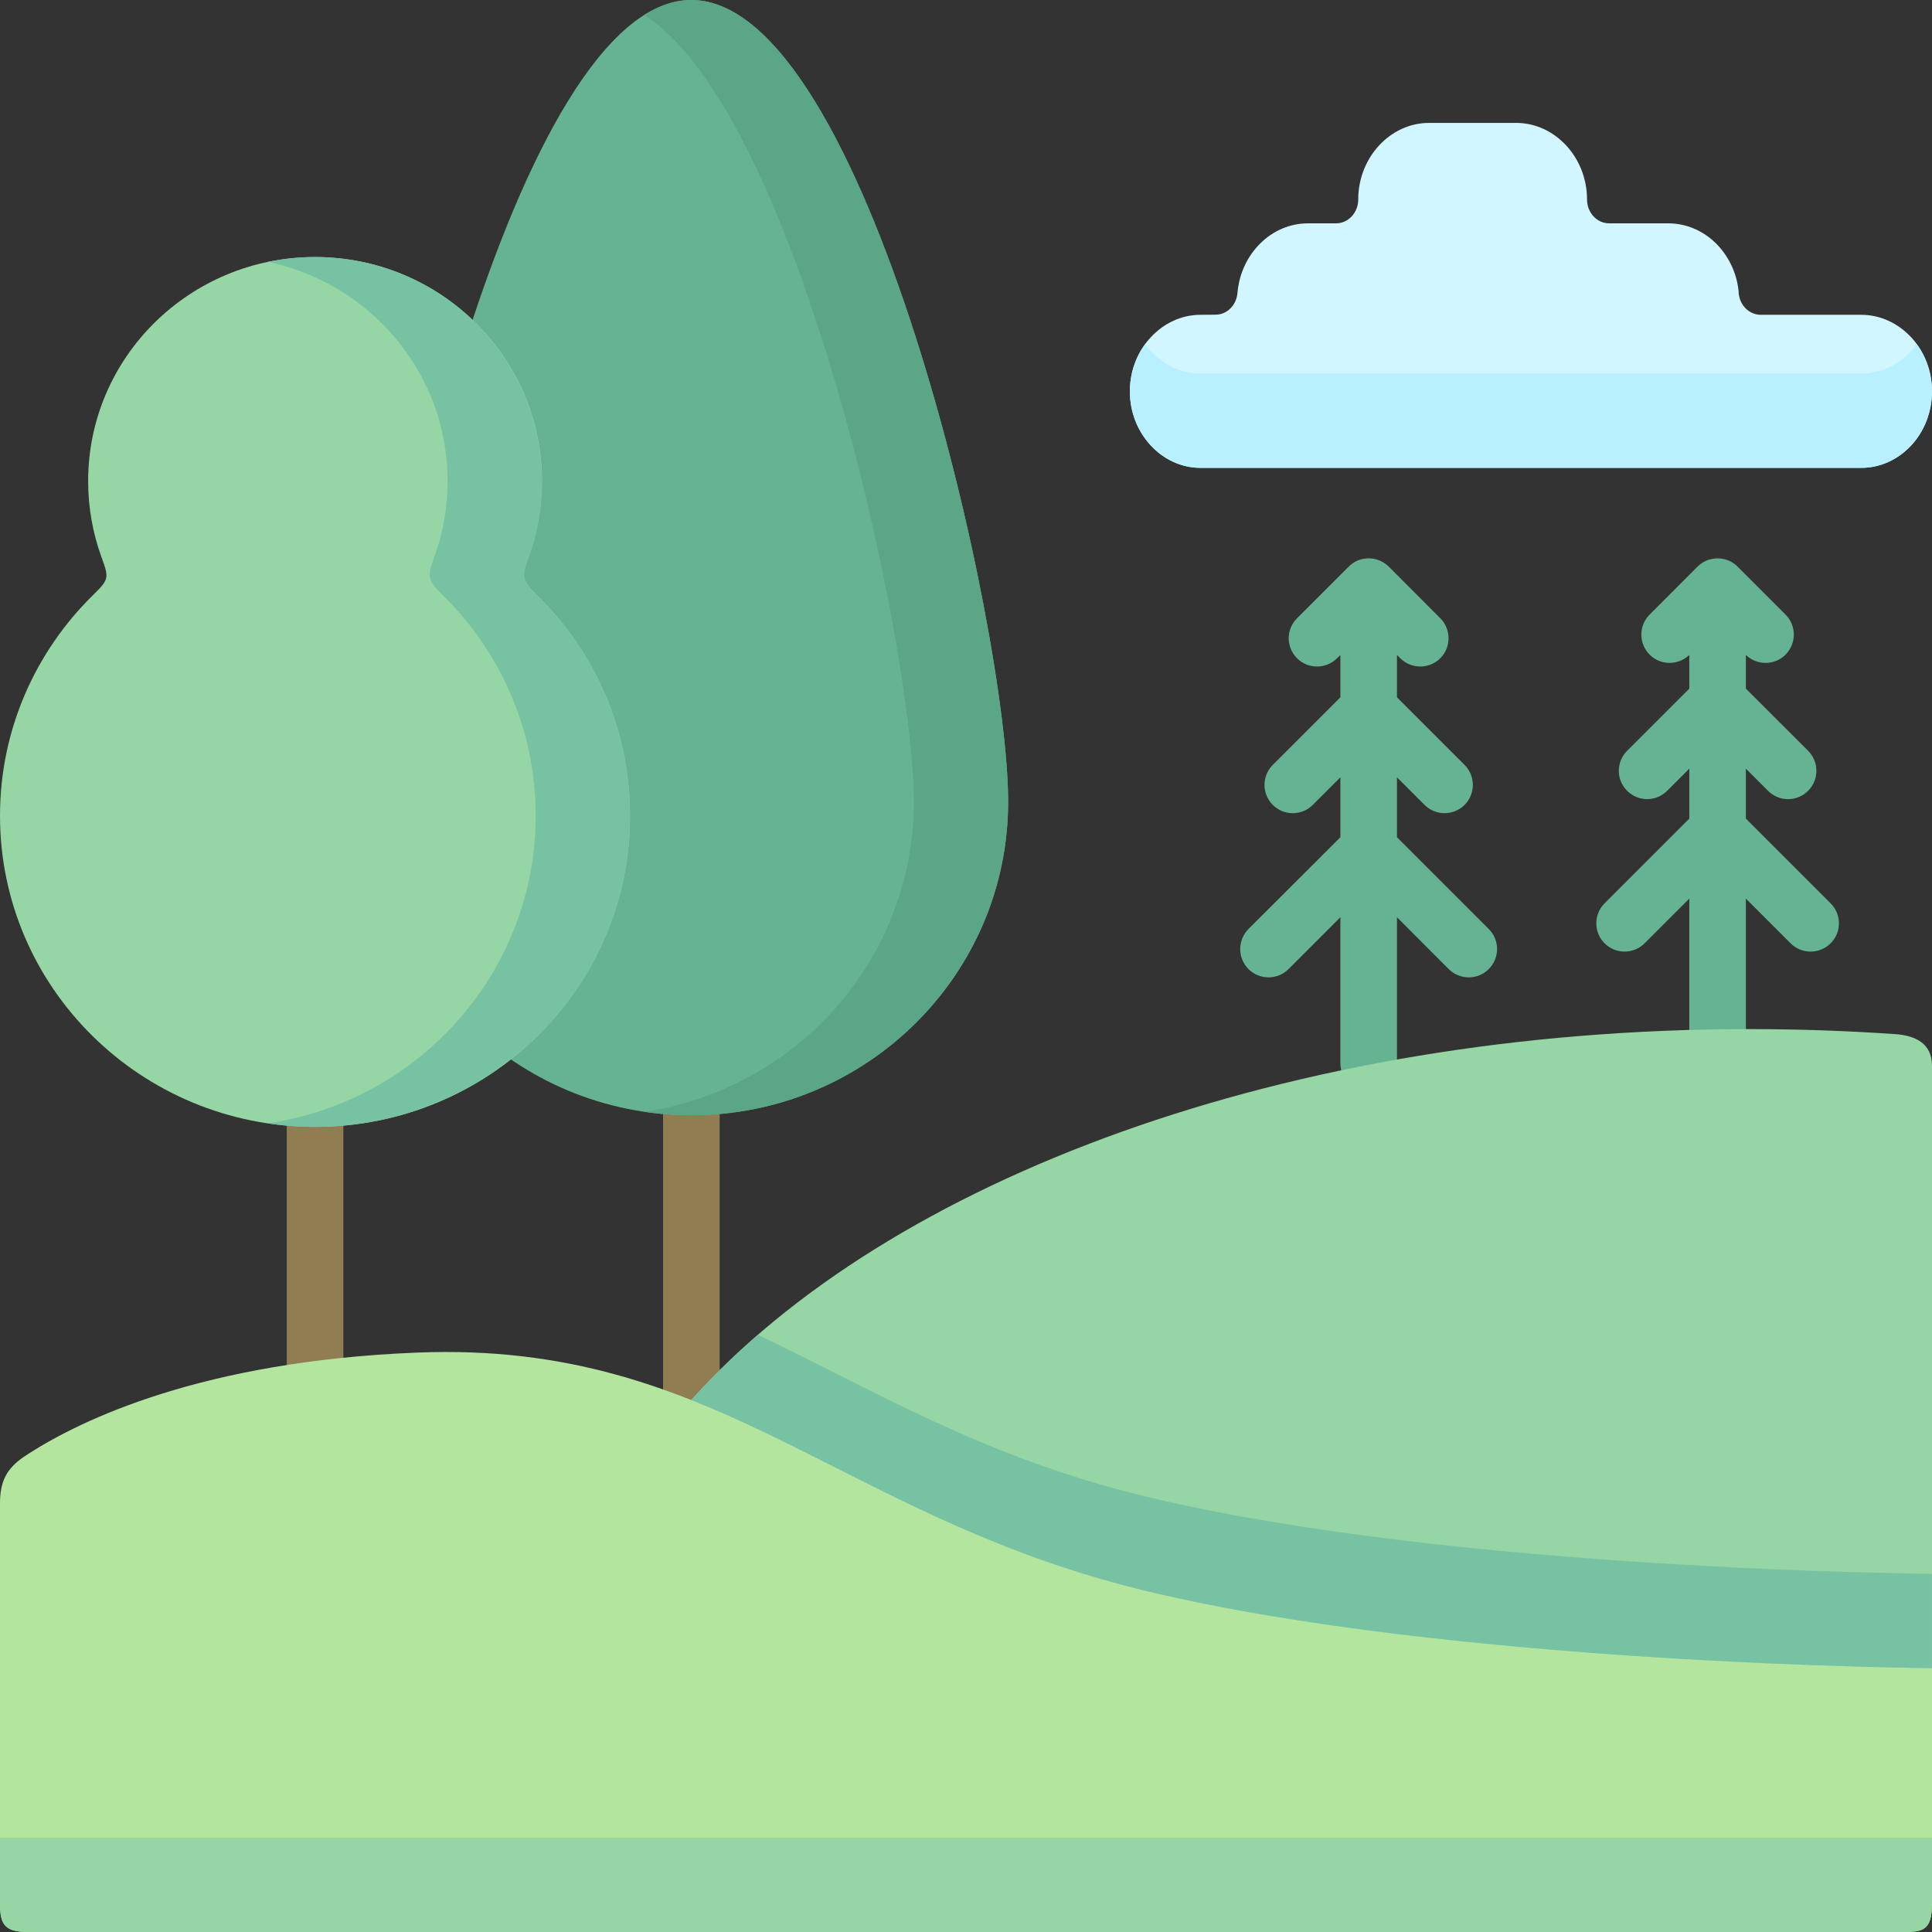 <?xml version="1.0" encoding="UTF-8"?> <svg xmlns="http://www.w3.org/2000/svg" id="Capa_1" height="512" viewBox="0 0 512 512" width="512"><rect x="0" y="0" width="512" height="512" fill="#333333" stroke="none"/> <g> <path d="m493.234 83.425h-26.618c-3.203 0-5.84-2.778-5.868-6.265-.51-4.961-2.749-9.439-6.009-12.671-3.345-3.289-7.768-5.301-12.643-5.301h-15.648c-3.26 0-5.867-2.834-5.867-6.321 0-5.584-2.127-10.658-5.528-14.315-3.401-3.685-8.106-5.981-13.237-5.981h-23.104c-5.159 0-9.836 2.296-13.238 5.981-3.401 3.657-5.527 8.731-5.527 14.315 0 3.487-2.636 6.321-5.867 6.321h-7.427c-4.876 0-9.326 2.013-12.643 5.301-3.402 3.345-5.642 7.994-6.066 13.153-.283 3.288-2.835 5.783-5.84 5.754l-3.911.028c-5.159 0-9.837 2.296-13.238 5.981-3.43 3.657-5.527 8.731-5.527 14.315 0 5.557 2.098 10.63 5.527 14.316 3.401 3.685 8.079 5.952 13.238 5.952h175.041c5.159 0 9.836-2.268 13.267-5.952 3.401-3.686 5.499-8.759 5.499-14.316 0-5.584-2.098-10.658-5.499-14.315-3.431-3.684-8.107-5.98-13.267-5.98z" fill="#d2f6ff"></path> <path d="m370.209 281.767c0 4.139-3.373 7.512-7.512 7.512s-7.483-3.374-7.483-7.512v-38.693l-13.748 13.748c-2.92 2.919-7.654 2.919-10.602 0-2.92-2.948-2.92-7.682 0-10.63l24.35-24.322v-15.874l-7.314 7.313c-2.92 2.92-7.683 2.92-10.602 0-2.92-2.919-2.92-7.682 0-10.602l17.915-17.915v-11.226l-.879.879c-2.948 2.92-7.682 2.92-10.602 0-2.948-2.92-2.948-7.682 0-10.602l13.635-13.635c1.389-1.445 3.316-2.24 5.329-2.24 2.041 0 3.94.794 5.357 2.211l13.635 13.663c2.92 2.92 2.92 7.682 0 10.602s-7.683 2.92-10.602 0l-.879-.879v11.226l17.916 17.915c2.92 2.92 2.92 7.682 0 10.602-2.948 2.92-7.683 2.92-10.603 0l-7.313-7.313v15.874l24.322 24.322c2.948 2.948 2.948 7.682 0 10.63-2.92 2.919-7.653 2.919-10.602 0l-13.721-13.748v38.694zm65.623-31.777c-2.92 2.92-7.682 2.92-10.602 0-2.92-2.919-2.92-7.682 0-10.602l22.45-22.451v-13.237l-5.868 5.868c-2.947 2.948-7.682 2.948-10.602 0-2.947-2.919-2.947-7.653 0-10.602l16.47-16.47v-8.929c-2.948 2.835-7.625 2.807-10.517-.085-2.92-2.948-2.92-7.682 0-10.602l12.671-12.699c1.417-1.417 3.316-2.211 5.357-2.211 2.013 0 3.94.794 5.329 2.24l12.672 12.671c2.92 2.92 2.92 7.653 0 10.602-2.892 2.892-7.569 2.92-10.518.085v8.929l16.499 16.47c2.92 2.948 2.92 7.682 0 10.602-2.948 2.948-7.682 2.948-10.63 0l-5.869-5.868v13.238l22.451 22.451c2.948 2.92 2.948 7.682 0 10.602-2.919 2.92-7.682 2.92-10.602 0l-11.85-11.849v34.668c0 4.139-3.345 7.512-7.483 7.512-4.167 0-7.512-3.374-7.512-7.512v-34.668z" fill="#66b394"></path> <path d="m90.993 365.674c0 4.139-3.373 7.512-7.512 7.512s-7.483-3.373-7.483-7.512v-67.04c0-4.167 3.345-7.512 7.483-7.512 4.139 0 7.512 3.345 7.512 7.512z" fill="#917d52"></path> <path d="m190.718 376.021c0 4.138-3.374 7.512-7.513 7.512-4.138 0-7.483-3.374-7.483-7.512v-80.477c0-4.138 3.345-7.483 7.483-7.483 4.139 0 7.513 3.345 7.513 7.483z" fill="#917d52"></path> <g clip-rule="evenodd" fill-rule="evenodd"> <path d="m183.205 0c46.376 0 83.963 166.594 83.963 212.46 0 45.893-37.587 83.084-83.963 83.084-46.347 0-83.935-37.191-83.935-83.084.001-45.866 37.588-212.46 83.935-212.46z" fill="#66b394"></path> <path d="m83.481 68.118c33.223 0 60.152 26.589 60.152 59.386 0 7.086-1.275 13.862-3.572 20.183-1.786 4.904-1.927 5.924 2.013 9.808 15.364 14.938 24.889 35.717 24.889 58.706 0 45.525-37.361 82.432-83.482 82.432-46.091 0-83.481-36.907-83.481-82.432 0-22.847 9.411-43.484 24.577-58.423 4.422-4.337 4.337-4.564 2.239-10.347-2.239-6.236-3.458-12.926-3.458-19.928 0-32.797 26.901-59.385 60.123-59.385z" fill="#95d6a4"></path> <path d="m512 442.068v-71.037-88.612c0-6.067-4.649-7.994-9.694-8.363-12.728-.879-25.654-1.332-38.779-1.332-122.23 0-228.191 39.94-280.321 98.307v86.004h328.794z" fill="#95d6a4"></path> <path d="m0 504.46v-106.018c0-5.754 1.673-9.071 6.01-12.161.567-.397 1.247-.822 1.899-1.247 13.635-8.703 45.723-24.35 102.757-26.589 79.682-3.147 111.657 43.512 192.9 63.128 81.243 19.617 208.434 20.495 208.434 20.495v62.391c0 7.115-2.439 7.54-7.54 7.54h-496.891c-6.293.001-7.569-1.898-7.569-7.539z" fill="#b3e59f"></path> <path d="m170.705 3.969c40.451 25.541 71.462 166.821 71.462 208.491 0 35.405-22.366 65.622-53.859 77.585-3.968 1.531-8.107 2.75-12.359 3.657-1.729.369-3.487.68-5.244.935 1.672.255 3.345.454 5.017.595 2.466.198 4.961.312 7.483.312 2.523 0 5.046-.113 7.513-.312 42.832-3.77 76.45-39.374 76.45-82.772 0-45.866-37.587-212.46-83.963-212.46-4.252 0-8.418 1.389-12.5 3.969z" fill="#5aa687"></path> <path d="m166.963 216.201c0-22.989-9.524-43.768-24.889-58.706-3.94-3.884-3.798-4.904-2.013-9.808 8.023-21.969 2.154-46.716-14.825-62.902-10.8-10.318-25.54-16.668-41.755-16.668-4.28 0-8.476.454-12.501 1.276 22.422 4.705 40.224 21.713 45.809 43.512 2.919 11.423 2.325 23.697-1.729 34.781-1.786 4.904-1.928 5.924 2.041 9.808 15.335 14.938 24.86 35.717 24.86 58.706 0 41.046-30.529 75.516-70.98 81.497 1.645.255 3.317.454 5.018.595 2.466.227 4.961.34 7.483.34 45.553.001 83.481-36.367 83.481-82.431z" fill="#78c2a4"></path> <path d="m0 486.998v17.462c0 5.641 1.276 7.54 7.569 7.54h496.891c5.102 0 7.54-.425 7.54-7.54v-17.462c-170.647 0-341.324 0-512 0z" fill="#95d6a4"></path> <path d="m303.566 421.574c81.243 19.616 208.434 20.494 208.434 20.494v-25.002s-127.191-.851-208.434-20.495c-43.343-10.46-72.682-28.63-102.729-42.833-3.544 3.062-6.917 6.18-10.12 9.383-2.608 2.58-5.103 5.216-7.513 7.909 2.523.992 5.018 2.041 7.513 3.118 33.789 14.628 64.631 35.775 112.849 47.426z" fill="#78c2a4"></path> <path d="m318.193 123.989h175.041c5.159 0 9.836-2.268 13.267-5.952 3.401-3.686 5.499-8.759 5.499-14.316 0-4.705-1.503-9.043-4.025-12.501-.454.624-.964 1.247-1.474 1.814-3.431 3.685-8.107 5.953-13.267 5.953h-175.041c-5.159 0-9.837-2.268-13.238-5.953-.538-.567-1.049-1.19-1.502-1.814-2.522 3.458-4.025 7.795-4.025 12.501 0 5.557 2.098 10.63 5.527 14.316 3.401 3.684 8.079 5.952 13.238 5.952z" fill="#b8f0ff"></path> </g> </g> </svg> 